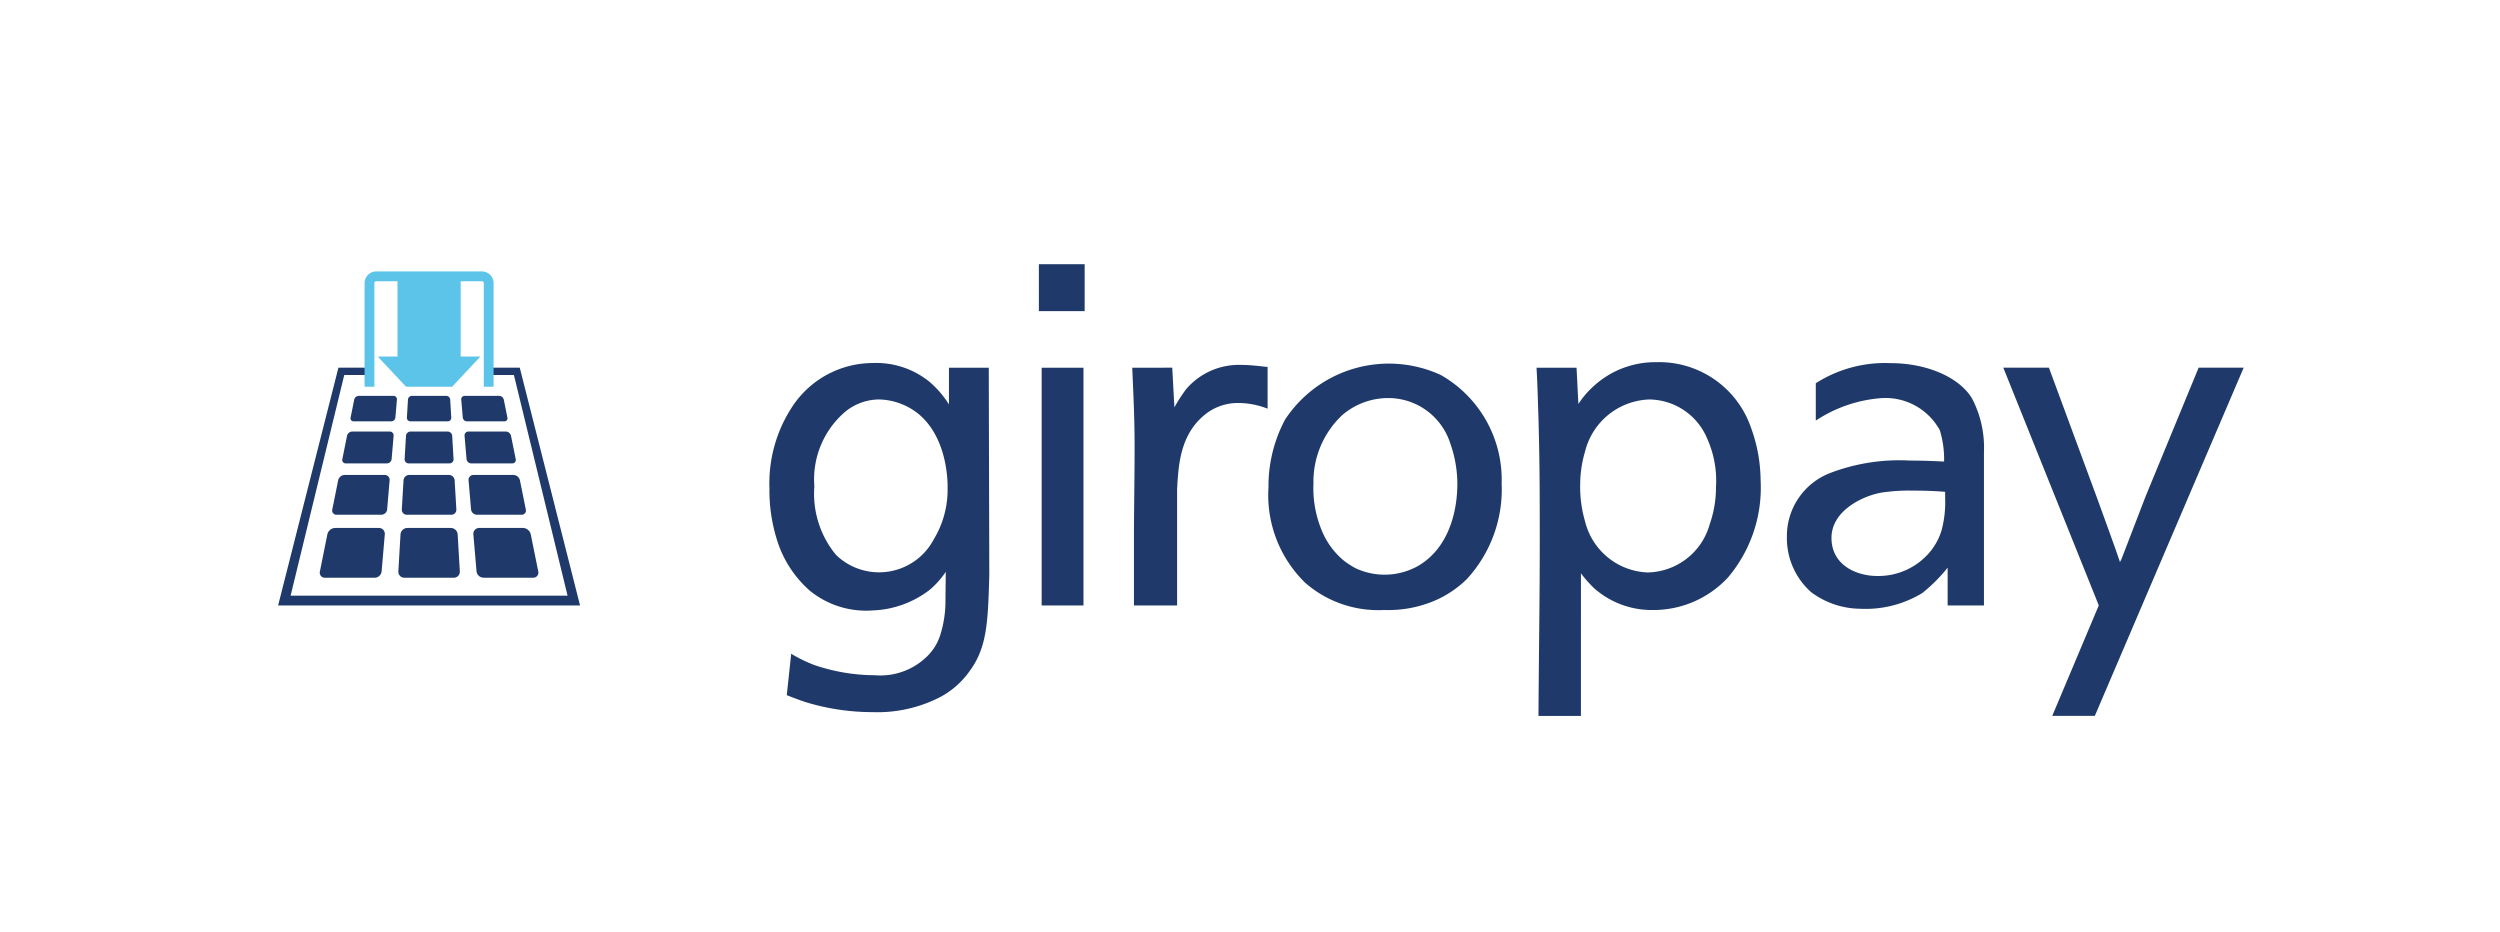 <?xml version="1.0"?>
<svg xmlns="http://www.w3.org/2000/svg" id="Original" viewBox="0 0 161 60" width="322" height="120"><defs><style>.cls-1{fill:none;}.cls-2{fill:#1f3a6a;}.cls-3{fill:#5dc4e9;}</style></defs><path class="cls-1" d="M2.628,0H158.372A2.628,2.628,0,0,1,161,2.628V57.372A2.628,2.628,0,0,1,158.372,60H2.628A2.628,2.628,0,0,1,0,57.372V2.628A2.628,2.628,0,0,1,2.628,0Z"/><polygon class="cls-2" points="33.472 23.678 31.706 23.678 31.706 24.151 33.096 24.151 36.551 38.361 18.715 38.361 22.17 24.151 23.561 24.151 23.561 23.678 21.794 23.678 17.91 38.993 37.356 38.993 33.472 23.678"/><path class="cls-3" d="M31.036,17.48H24.23a.752.752,0,0,0-.751.751v6.675h.632v-6.675a.121.121,0,0,1,.119-.119h1.368v4.85H24.328l1.821,1.944h2.968l1.82-1.944H29.667v-4.85h1.369a.121.121,0,0,1,.12.119v6.675h.631v-6.675A.752.752,0,0,0,31.036,17.48Z"/><path class="cls-2" d="M26.203,33.151h2.86a.323.323,0,0,0,.326-.345l-.11-1.874a.372.372,0,0,0-.366-.345h-2.56a.372.372,0,0,0-.366.345l-.11,1.874A.323.323,0,0,0,26.203,33.151Z"/><path class="cls-2" d="M24.776,30.587H22.193a.441.441,0,0,0-.414.339l-.38,1.886a.273.273,0,0,0,.278.339h2.88a.385.385,0,0,0,.375-.344l.16-1.875A.313.313,0,0,0,24.776,30.587Z"/><path class="cls-2" d="M26.319,29.842h2.629a.259.259,0,0,0,.261-.276l-.088-1.499a.298.298,0,0,0-.293-.276H26.439a.298.298,0,0,0-.293.276l-.088,1.499A.259.259,0,0,0,26.319,29.842Z"/><path class="cls-2" d="M25.097,27.791h-2.416a.353.353,0,0,0-.331.271l-.304,1.509a.218.218,0,0,0,.222.271h2.653a.307.307,0,0,0,.3-.276l.128-1.5A.25.25,0,0,0,25.097,27.791Z"/><path class="cls-2" d="M32.991,29.842a.218.218,0,0,0,.222-.271l-.305-1.509a.353.353,0,0,0-.332-.271H30.17a.25.25,0,0,0-.253.276l.128,1.5a.308.308,0,0,0,.3.276Z"/><path class="cls-2" d="M26.433,27.134h2.4a.226.226,0,0,0,.228-.242l-.068-1.157a.26.26,0,0,0-.256-.242H26.529a.26.26,0,0,0-.256.242l-.068,1.157A.226.226,0,0,0,26.433,27.134Z"/><path class="cls-2" d="M32.484,27.134a.191.191,0,0,0,.194-.237l-.236-1.166a.309.309,0,0,0-.29-.237H29.926a.219.219,0,0,0-.222.241l.099,1.158a.269.269,0,0,0,.263.241Z"/><path class="cls-2" d="M25.34,25.494H23.103a.309.309,0,0,0-.29.237l-.235,1.166a.191.191,0,0,0,.194.237H25.2a.269.269,0,0,0,.263-.241l.099-1.158A.219.219,0,0,0,25.34,25.494Z"/><path class="cls-2" d="M33.586,33.151a.272.272,0,0,0,.277-.339l-.381-1.886a.442.442,0,0,0-.414-.339H30.491a.313.313,0,0,0-.316.344l.161,1.875a.385.385,0,0,0,.375.344Z"/><path class="cls-2" d="M29.035,34.001H26.232a.447.447,0,0,0-.439.414l-.139,2.377a.388.388,0,0,0,.391.414h3.177a.388.388,0,0,0,.391-.414l-.139-2.377A.447.447,0,0,0,29.035,34.001Z"/><path class="cls-2" d="M24.402,34.001H21.58a.529.529,0,0,0-.497.407l-.481,2.392a.327.327,0,0,0,.333.407h3.192a.461.461,0,0,0,.45-.413l.204-2.378A.375.375,0,0,0,24.402,34.001Z"/><path class="cls-2" d="M34.18,34.407a.53.53,0,0,0-.497-.407H30.864a.375.375,0,0,0-.38.413l.204,2.378a.461.461,0,0,0,.45.413h3.192a.327.327,0,0,0,.333-.407Z"/><path class="cls-2" d="M69.776,23.681H67.083V38.993h2.693ZM61.025,31.438a6.174,6.174,0,0,1-.885,3.287,3.985,3.985,0,0,1-6.301,1.01,6.184,6.184,0,0,1-1.394-4.42,5.723,5.723,0,0,1,1.778-4.611,3.47,3.47,0,0,1,2.399-.979,4.205,4.205,0,0,1,2.54.941c1.95,1.63,1.863,4.623,1.863,4.771m1.373,11.842C63.539,41.773,63.629,40.209,63.711,37l-.034-13.32h-2.564v2.365a6.343,6.343,0,0,0-1.236-1.443,5.443,5.443,0,0,0-3.661-1.223A6.218,6.218,0,0,0,51.07,26.117a8.982,8.982,0,0,0-1.518,5.321,10.593,10.593,0,0,0,.454,3.229A7.158,7.158,0,0,0,52.15,38.038a5.739,5.739,0,0,0,4.065,1.273,6.38,6.38,0,0,0,3.661-1.329,5.667,5.667,0,0,0,1.031-1.154l-.022,2.101a7.259,7.259,0,0,1-.356,2.039,3.311,3.311,0,0,1-.687,1.161,4.285,4.285,0,0,1-3.482,1.357,12.274,12.274,0,0,1-3.896-.65A9.015,9.015,0,0,1,50.953,42.1l-.285,2.667c.431.173.748.291,1.208.448a14.787,14.787,0,0,0,4.313.647,8.847,8.847,0,0,0,4.378-.98,5.474,5.474,0,0,0,1.833-1.603m4.504-23.242h2.948V17.015H66.903Zm12.874,5.916a5.181,5.181,0,0,1,1.856.366V23.63c-.136,0-.962-.128-1.648-.128a4.463,4.463,0,0,0-3.607,1.571,10.51,10.51,0,0,0-.748,1.16l-.138-2.553H72.916c.082,1.92.152,3.257.152,5.149,0,2.218-.042,3.783-.042,5.98v4.181H75.806V31.496c.083-1.452.168-3.374,1.656-4.68a3.363,3.363,0,0,1,2.314-.862m14.076,5.235c0,1.673-.52,4.124-2.575,5.284a4.413,4.413,0,0,1-3.977.121,5.372,5.372,0,0,1-.75-.484,4.946,4.946,0,0,1-1.454-2.012,7.049,7.049,0,0,1-.509-2.961,5.884,5.884,0,0,1,1.856-4.407,4.554,4.554,0,0,1,3.008-1.095,4.19,4.19,0,0,1,3.941,2.901,7.915,7.915,0,0,1,.462,2.653m.599,6.117a8.534,8.534,0,0,0,2.253-6.168,7.757,7.757,0,0,0-3.918-6.988,7.999,7.999,0,0,0-10.033,2.876,9.137,9.137,0,0,0-1.065,4.357A7.882,7.882,0,0,0,84.064,37.54a7.575,7.575,0,0,0,.975.713,7.172,7.172,0,0,0,4.114,1.03,7.613,7.613,0,0,0,3.236-.598,6.764,6.764,0,0,0,2.062-1.379"/><path class="cls-2" d="M99.078,26.936c.082,2.96.082,5.064.082,8.039,0,3.71-.062,7.423-.082,11.129h2.734V36.922a8.038,8.038,0,0,0,.865.974,5.605,5.605,0,0,0,3.773,1.389,6.545,6.545,0,0,0,4.835-2.099,8.959,8.959,0,0,0,2.098-6.273,10.028,10.028,0,0,0-.614-3.357,6.254,6.254,0,0,0-6.087-4.232,5.873,5.873,0,0,0-4.087,1.577,5.696,5.696,0,0,0-.947,1.117l-.118-2.338H98.952C99.023,24.902,99.034,25.726,99.078,26.936Zm2.686,4.269a7.557,7.557,0,0,1,.315-2.134,4.416,4.416,0,0,1,4.141-3.345,4.084,4.084,0,0,1,3.724,2.522,6.633,6.633,0,0,1,.565,3.134,7.119,7.119,0,0,1-.398,2.361,4.23,4.23,0,0,1-4.007,3.123,4.319,4.319,0,0,1-4.025-3.284A7.906,7.906,0,0,1,101.764,31.205Z"/><path class="cls-2" d="M141.592,23.679l-3.415,8.288L136.633,35.98l-.106.216c-.388-1.149-.923-2.583-1.411-3.945l-3.166-8.573h-2.938l6.15,15.309-2.997,7.115h2.742L144.493,23.679Z"/><path class="cls-2" d="M127.001,25.664c-.798-1.337-2.857-2.278-5.262-2.278a8.275,8.275,0,0,0-4.802,1.294v2.406a8.843,8.843,0,0,1,4.286-1.451,3.996,3.996,0,0,1,3.7,2.069,6.336,6.336,0,0,1,.276,2.02c-.708-.035-1.464-.064-2.199-.064a12.489,12.489,0,0,0-5.143.804,4.348,4.348,0,0,0-2.781,4.103,4.653,4.653,0,0,0,1.546,3.555,5.343,5.343,0,0,0,3.181,1.082,7.008,7.008,0,0,0,4.003-1.018,10.579,10.579,0,0,0,1.622-1.626v2.43h2.339V29.106A6.838,6.838,0,0,0,127.001,25.664Zm-1.734,6.43a6.94,6.94,0,0,1-.233,2.069,3.985,3.985,0,0,1-.685,1.308,4.334,4.334,0,0,1-3.466,1.622c-1.259,0-2.935-.655-2.935-2.453,0-1.785,2.083-2.727,3.238-2.919a11.89,11.89,0,0,1,2.024-.125c.686,0,1.372.021,2.058.079Z"/></svg>
